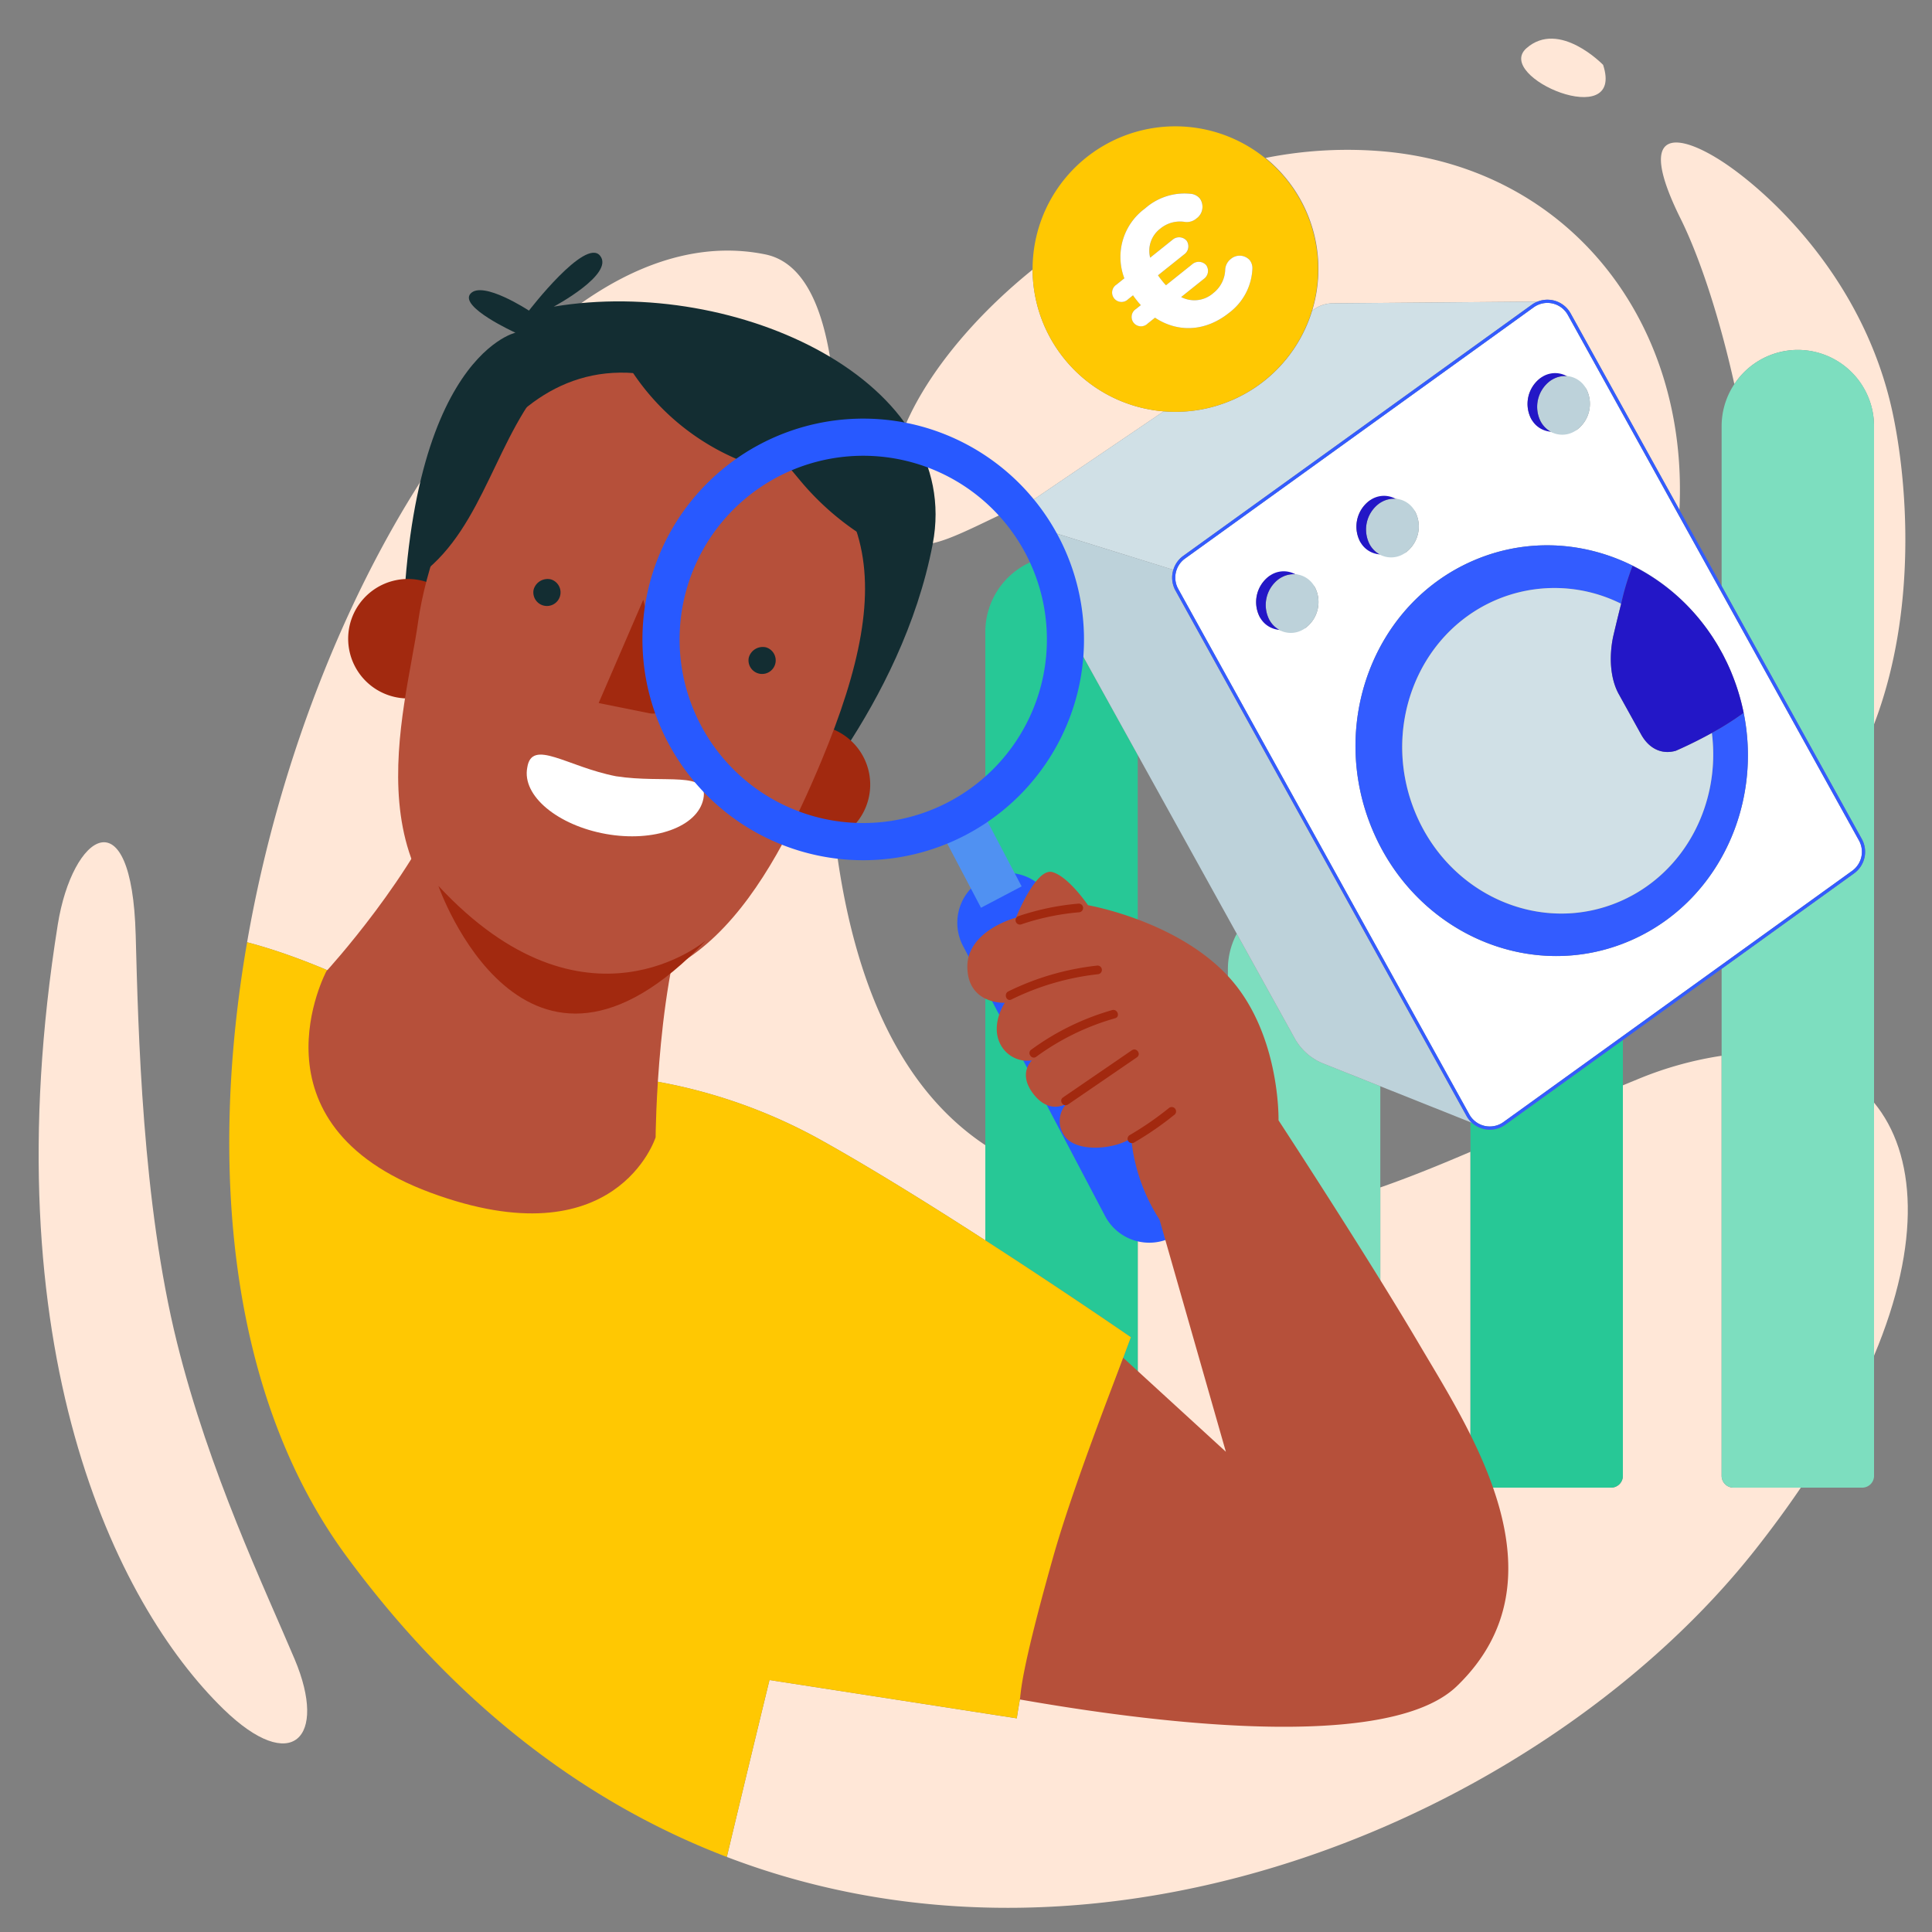 <?xml version="1.0" encoding="UTF-8"?>
<svg xmlns="http://www.w3.org/2000/svg" id="Calque_1" data-name="Calque 1" viewBox="0 0 400 400">
  <rect x="0" y="0" width="400" height="400" fill="#808080" stroke="none"/>
  <defs>
    <style>.cls-1{fill:none;}.cls-2{fill:#ffe7d7;}.cls-3{fill:#27c896;}.cls-4{fill:#7ddebf;}.cls-5{fill:#fff;}.cls-6{fill:#d0e0e6;}.cls-7{fill:#bdd2da;}.cls-8{fill:#335cff;}.cls-9{fill:#2317c7;}.cls-10{fill:#ffc802;}.cls-11{fill:#132d32;}.cls-12{fill:#b6503a;}.cls-13{fill:#a2290f;}.cls-14{fill:#2859ff;}.cls-15{fill:#5091f2;}</style>
  </defs>
  <title>estimation-conso</title>
  <path class="cls-1" d="M336,224.706q1.475-.614,2.961-1.222a73.961,73.961,0,0,1,17.483-4.9v-18L336,215.317Z"></path>
  <polygon class="cls-1" points="242.926 117.976 210.144 107.791 210.143 107.792 242.926 117.977 242.926 117.976"></polygon>
  <path class="cls-1" d="M256.058,193.319l-20.5-37.009V251.2a73.906,73.906,0,0,0,18.667,1.428V200.667A15.628,15.628,0,0,1,256.058,193.319Z"></path>
  <path class="cls-1" d="M285.778,224.9v20.951c6.141-2.144,12.344-4.665,18.667-7.379V232.34Z"></path>
  <path class="cls-2" d="M388,228.285v52.4C397.892,257.183,396.735,238.883,388,228.285Z"></path>
  <path class="cls-2" d="M356.444,305.556v-86.97a73.961,73.961,0,0,0-17.483,4.9q-1.488.607-2.961,1.222v80.85A2.444,2.444,0,0,1,333.556,308H306.889a2.444,2.444,0,0,1-2.444-2.444V238.468c-6.323,2.715-12.526,5.235-18.667,7.379v59.708A2.444,2.444,0,0,1,283.333,308H256.667a2.444,2.444,0,0,1-2.444-2.444V252.63a73.906,73.906,0,0,1-18.667-1.428v54.353A2.444,2.444,0,0,1,233.111,308H223.2c-3.575,10.892-7.293,23.093-9.9,33.906-.84,3.489-1.562,6.844-2.138,9.953-.239,1.347-.464,2.658-.639,3.905l-51.208-7.932s-3.718,15.227-8.83,36.63c80.174,30.653,170.845-10.174,212.98-63.686q5.145-6.534,9.374-12.776H358.889A2.444,2.444,0,0,1,356.444,305.556Z"></path>
  <path class="cls-2" d="M117.205,222.215a109.747,109.747,0,0,1,51.911,13.346c10.645,5.884,23.457,13.862,34.884,21.237V237.1c-.406-.279-.81-.552-1.217-.839-34.893-24.667-32.807-87.6-30.308-121.789,3.152-43.128-3.367-59.634-14.041-61.805C113.114,43.452,64.688,117.027,51.16,195.084c23.469,6.159,48.175,22.637,48.175,22.637Z"></path>
  <path class="cls-2" d="M46.26,353.846c14.174,13.793,21.624,5.983,14.747-10.317-6.261-14.838-17.68-38.675-24.357-65.541-7.214-29.03-8.023-64.521-8.557-84.411-.784-29.242-13.11-21.052-16.131-2.151C-2.035,279.007,23.835,332.022,46.26,353.846Z"></path>
  <path class="cls-2" d="M372.222,72.444A15.824,15.824,0,0,1,388,88.222v61.735c9.051-23.662,6.9-50.256,3.83-64.572-6.018-28.016-26.022-45.862-35.072-51.817s-18.482-7.777-8.8,11.724c4.173,8.406,8.237,21.224,11.121,34.242A15.792,15.792,0,0,1,372.222,72.444Z"></path>
  <path class="cls-2" d="M331.905,13.428s-9.084-9.414-15.867-3.446S336.5,27.447,331.905,13.428Z"></path>
  <path class="cls-2" d="M220.257,74.163a29.447,29.447,0,0,1-6.47-18.339c-18.515,14.927-30.138,33.388-29.134,45.861,1.448,17.981,9.393,10.577,29.586,1.58l26.692-18.1A29.491,29.491,0,0,1,220.257,74.163Z"></path>
  <path class="cls-2" d="M266.485,37.2a29.549,29.549,0,0,1,5.185,27.117l.543-.368a6.645,6.645,0,0,1,3.674-1.145l42.451-.362a5.492,5.492,0,0,1,6.846,2.444l22.527,40.664c1.908-38.97-22.807-70.521-60.759-74.159A86.526,86.526,0,0,0,262.019,32.7,29.67,29.67,0,0,1,266.485,37.2Z"></path>
  <path class="cls-3" d="M234.14,276.859s-.395,1.03-1.075,2.869l-.512,1.383c-1.986,5.406-5.592,15.422-9.355,26.889h9.913a2.444,2.444,0,0,0,2.444-2.444V156.309l-22.131-39.95A15.824,15.824,0,0,0,204,130.783V256.8C220.517,267.458,234.14,276.859,234.14,276.859Z"></path>
  <path class="cls-4" d="M273.967,220.186a11.733,11.733,0,0,1-5.91-5.208l-12-21.659a15.628,15.628,0,0,0-1.836,7.348V305.556A2.444,2.444,0,0,0,256.667,308h26.667a2.444,2.444,0,0,0,2.444-2.444V224.9Z"></path>
  <path class="cls-3" d="M311.668,232.849a5.35,5.35,0,0,1-.549.35,5.5,5.5,0,0,1-6.358-.733l-.316-.126v73.215A2.444,2.444,0,0,0,306.889,308h26.667A2.444,2.444,0,0,0,336,305.556V215.317Z"></path>
  <path class="cls-4" d="M388,228.285V88.222a15.762,15.762,0,0,0-28.922-8.69,15.652,15.652,0,0,0-2.633,8.69v33.092l29.017,52.379a5.507,5.507,0,0,1-1.6,7.136l-27.419,19.757V305.556A2.444,2.444,0,0,0,358.889,308h26.667A2.444,2.444,0,0,0,388,305.556V228.285Z"></path>
  <path class="cls-5" d="M262.819,128.362c.009.016.02.029.03.045-.009-.016-.02-.03-.029-.046a6.7,6.7,0,0,1,1.905-8.453h0A6.7,6.7,0,0,0,262.819,128.362Z"></path>
  <path class="cls-5" d="M383.476,180.289a4.845,4.845,0,0,0,1.406-6.274L324.6,65.207a4.841,4.841,0,0,0-6.581-1.887,4.931,4.931,0,0,0-.484.306l-72.195,52.022a4.845,4.845,0,0,0-1.406,6.274l60.276,108.806a4.84,4.84,0,0,0,7.066,1.581ZM318.928,78.283a7.959,7.959,0,0,1,9.483,2.225,6.7,6.7,0,0,1-1.905,8.453,7.959,7.959,0,0,1-9.483-2.225A6.7,6.7,0,0,1,318.928,78.283Zm-35.428,25.4a7.963,7.963,0,0,1,9.483,2.225,6.7,6.7,0,0,1-1.906,8.453,7.959,7.959,0,0,1-9.483-2.225A6.7,6.7,0,0,1,283.5,103.684Zm-13.189,26.307a7.956,7.956,0,0,1-9.483-2.225,6.7,6.7,0,0,1,1.905-8.453,7.962,7.962,0,0,1,9.483,2.225A6.7,6.7,0,0,1,270.311,129.991ZM284.1,171.664c-9.049-21.694.254-46.556,20.781-55.529,16.953-7.412,36.249-1.659,47.554,12.789l.009.011q.561.717,1.1,1.462c.064.089.126.18.189.27.3.428.6.861.888,1.3.113.173.222.35.333.526.239.378.477.755.706,1.142.154.261.3.529.45.794.18.32.363.637.536.962.2.376.388.761.578,1.145.115.233.236.461.348.7q.45.951.861,1.932c.034.081.061.163.095.244,8.878,21.636-.429,46.344-20.876,55.284C317.124,203.671,293.148,193.36,284.1,171.664Z"></path>
  <path class="cls-5" d="M265.59,119.4l-.079.041Z"></path>
  <path class="cls-5" d="M263.212,128.964c.023.031.047.061.071.092C263.259,129.025,263.235,129,263.212,128.964Z"></path>
  <path class="cls-5" d="M320.919,78.879h0a6.7,6.7,0,0,0-1.906,8.453c.009.016.02.029.029.044-.009-.016-.019-.029-.028-.045A6.7,6.7,0,0,1,320.919,78.879Z"></path>
  <path class="cls-5" d="M319.473,88.022c-.022-.029-.044-.056-.066-.085Z"></path>
  <path class="cls-5" d="M285.492,104.28h0a6.7,6.7,0,0,0-1.905,8.453c.009.016.02.029.029.045-.009-.016-.02-.03-.029-.046A6.7,6.7,0,0,1,285.492,104.28Z"></path>
  <path class="cls-5" d="M321.7,78.406l.08-.041C321.758,78.378,321.732,78.393,321.7,78.406Z"></path>
  <path class="cls-5" d="M286.274,103.809l.085-.044C286.33,103.779,286.3,103.795,286.274,103.809Z"></path>
  <path class="cls-5" d="M284.049,113.426c-.023-.03-.047-.059-.07-.091C284,113.367,284.025,113.4,284.049,113.426Z"></path>
  <path class="cls-6" d="M210.144,107.791l32.783,10.185a5.465,5.465,0,0,1,2.029-2.869L317.15,63.086a5.471,5.471,0,0,1,1.188-.643l-42.451.362a6.645,6.645,0,0,0-3.674,1.145l-.543.368a29.581,29.581,0,0,1-30.74,20.845l-26.692,18.1-2.075,1.407a5.161,5.161,0,0,0-2.018,3.114h0Z"></path>
  <path class="cls-7" d="M256.058,193.319l12,21.659a11.733,11.733,0,0,0,5.91,5.208l11.811,4.71,18.667,7.444.316.126a5.5,5.5,0,0,1-1.129-1.416L243.356,122.244a5.477,5.477,0,0,1-.43-4.268l-32.782-10.185a5.2,5.2,0,0,0,.532,3.606l2.749,4.962,22.131,39.95Z"></path>
  <polygon class="cls-7" points="210.145 107.786 210.145 107.786 210.144 107.784 210.144 107.791 210.144 107.791 210.143 107.792 210.144 107.791 210.145 107.786"></polygon>
  <path class="cls-8" d="M321.571,62.181a5.586,5.586,0,0,0-4.421.9l-72.195,52.022a5.465,5.465,0,0,0-2.029,2.869h0a5.477,5.477,0,0,0,.43,4.268L303.632,231.05a5.509,5.509,0,0,0,7.487,2.149,5.35,5.35,0,0,0,.549-.35L336,215.317l20.444-14.731,27.419-19.757a5.507,5.507,0,0,0,1.6-7.136l-29.017-52.379-8.734-15.765L325.184,64.886A5.508,5.508,0,0,0,321.571,62.181Zm-14.18,170.926a4.847,4.847,0,0,1-3.177-2.379L243.938,121.922a4.845,4.845,0,0,1,1.406-6.274l72.195-52.022a4.931,4.931,0,0,1,.484-.306,4.841,4.841,0,0,1,6.581,1.887l60.277,108.808a4.845,4.845,0,0,1-1.406,6.274l-72.2,52.02A4.828,4.828,0,0,1,307.391,233.107Z"></path>
  <path class="cls-8" d="M354.952,132.5c.239.377.477.756.706,1.142C355.429,133.25,355.19,132.873,354.952,132.5Z"></path>
  <path class="cls-8" d="M353.731,130.667q.454.642.888,1.3C354.331,131.528,354.033,131.1,353.731,130.667Z"></path>
  <path class="cls-8" d="M352.446,128.936q.562.716,1.1,1.462Q353.007,129.652,352.446,128.936Z"></path>
  <path class="cls-8" d="M337.649,194.7c20.447-8.94,29.754-33.648,20.876-55.284A44.951,44.951,0,0,1,361,147.59a59.9,59.9,0,0,1-6.582,4.158c1.857,14.528-5.5,28.965-18.922,34.832-16.271,7.112-35.272-1.061-42.445-18.256s.2-36.9,16.473-44.016a30.845,30.845,0,0,1,26.113.7A53.777,53.777,0,0,1,338,117.148a42.363,42.363,0,0,1,14.436,11.776c-11.305-14.447-30.6-20.2-47.554-12.789-20.527,8.973-29.83,33.835-20.781,55.529S317.124,203.671,337.649,194.7Z"></path>
  <path class="cls-8" d="M356.643,135.394c-.173-.326-.356-.643-.536-.962C356.288,134.751,356.47,135.068,356.643,135.394Z"></path>
  <path class="cls-8" d="M357.222,136.539c.115.233.236.461.348.7C357.458,137,357.337,136.772,357.222,136.539Z"></path>
  <path class="cls-6" d="M339.776,152.059l-4.632-8.361c-1.648-2.974-2.085-7.335-1.181-11.781,0,0,.779-3.373,1.679-6.914a30.845,30.845,0,0,0-26.113-.7c-16.27,7.114-23.644,26.819-16.473,44.016s26.174,25.368,42.445,18.256c13.419-5.867,20.778-20.3,18.922-34.832-4.031,2.23-7.466,3.693-7.466,3.693C344.072,156.272,341.417,155.022,339.776,152.059Z"></path>
  <path class="cls-7" d="M268.138,118.879c.015.008.032.013.047.022a5.135,5.135,0,0,0-2.595.5l-.079.041a5.51,5.51,0,0,0-.785.472h0a6.7,6.7,0,0,0-1.905,8.453c.009.016.02.03.029.046a5.332,5.332,0,0,0,.363.557c.023.031.048.061.071.092a5.2,5.2,0,0,0,1.577,1.35c-.018,0-.035-.006-.052-.007a5.023,5.023,0,0,0,5.5-.409,6.7,6.7,0,0,0,1.906-8.453A5,5,0,0,0,268.138,118.879Z"></path>
  <path class="cls-9" d="M263.283,129.056c-.024-.031-.048-.061-.071-.092a5.332,5.332,0,0,1-.363-.557c-.009-.016-.021-.029-.03-.045a6.7,6.7,0,0,1,1.906-8.453h0a5.51,5.51,0,0,1,.785-.472l.079-.041a5.135,5.135,0,0,1,2.595-.5c-.015-.008-.031-.013-.047-.022a5.007,5.007,0,0,0-5.4.435,6.7,6.7,0,0,0-1.905,8.453,4.99,4.99,0,0,0,3.979,2.633c.018,0,.035.006.052.007A5.2,5.2,0,0,1,263.283,129.056Z"></path>
  <path class="cls-7" d="M286.359,103.765l-.085.044a5.53,5.53,0,0,0-.781.47h0a6.7,6.7,0,0,0-1.905,8.453c.009.016.02.03.029.046a5.328,5.328,0,0,0,.363.558c.023.031.047.06.07.091a5.177,5.177,0,0,0,1.579,1.35c-.019,0-.038-.006-.057-.008a5.023,5.023,0,0,0,5.507-.407,6.7,6.7,0,0,0,1.906-8.453,5,5,0,0,0-4.079-2.66c.015.008.03.013.045.021A5.113,5.113,0,0,0,286.359,103.765Z"></path>
  <path class="cls-9" d="M285.57,114.769c.019,0,.038.006.057.008a5.177,5.177,0,0,1-1.579-1.35c-.023-.03-.047-.06-.07-.091a5.328,5.328,0,0,1-.363-.558c-.009-.016-.021-.029-.029-.045a6.7,6.7,0,0,1,1.905-8.453h0a5.53,5.53,0,0,1,.781-.47c.028-.014.056-.03.085-.044a5.113,5.113,0,0,1,2.589-.495c-.015-.008-.03-.013-.045-.021a5.006,5.006,0,0,0-5.4.435,6.7,6.7,0,0,0-1.905,8.453A4.987,4.987,0,0,0,285.57,114.769Z"></path>
  <path class="cls-7" d="M321.785,78.365l-.08.041a5.529,5.529,0,0,0-.786.473,6.7,6.7,0,0,0-1.9,8.452c.009.016.019.029.028.045a5.31,5.31,0,0,0,.366.561c.021.029.044.056.066.085a5.213,5.213,0,0,0,1.582,1.354c-.019,0-.038-.006-.057-.008a5.023,5.023,0,0,0,5.506-.407,6.7,6.7,0,0,0,1.905-8.453,5,5,0,0,0-4.075-2.659c.014.008.029.012.043.02A5.127,5.127,0,0,0,321.785,78.365Z"></path>
  <path class="cls-9" d="M321,89.368c.019,0,.038.006.057.008a5.213,5.213,0,0,1-1.582-1.354l-.066-.085a5.31,5.31,0,0,1-.366-.561c-.009-.016-.02-.028-.029-.044a6.7,6.7,0,0,1,1.906-8.453h0a5.529,5.529,0,0,1,.786-.473c.027-.013.053-.028.08-.041a5.127,5.127,0,0,1,2.593-.5c-.014-.008-.029-.012-.043-.02a5.01,5.01,0,0,0-5.408.435,6.7,6.7,0,0,0-1.905,8.453A4.987,4.987,0,0,0,321,89.368Z"></path>
  <path class="cls-9" d="M338,117.148A53.777,53.777,0,0,0,335.642,125c-.9,3.541-1.679,6.914-1.679,6.914-.9,4.447-.467,8.807,1.181,11.781l4.632,8.361c1.641,2.963,4.3,4.213,7.18,3.381,0,0,3.435-1.463,7.466-3.693A59.9,59.9,0,0,0,361,147.59a44.951,44.951,0,0,0-2.479-8.177c-.033-.081-.061-.163-.095-.244q-.41-.982-.861-1.932c-.112-.236-.233-.464-.348-.7-.19-.384-.378-.769-.578-1.145-.173-.326-.356-.643-.536-.962-.15-.265-.3-.533-.45-.794-.229-.387-.466-.765-.706-1.142-.111-.175-.219-.353-.333-.526q-.433-.662-.888-1.3c-.063-.09-.125-.181-.189-.27q-.535-.744-1.1-1.462l-.009-.011A42.363,42.363,0,0,0,338,117.148Z"></path>
  <path class="cls-10" d="M240.931,85.163a29.553,29.553,0,1,0-20.674-11A29.488,29.488,0,0,0,240.931,85.163Zm-3.313-18.181a1.946,1.946,0,1,1-2.415-3.021l1-.8a10.764,10.764,0,0,1-.776-.9c-.275-.344-.6-.756-.844-1.127l-1,.8a1.947,1.947,0,1,1-2.416-3.022l1.621-1.3a12.432,12.432,0,0,1,4.278-14.452,12.308,12.308,0,0,1,9.44-3.045,2.784,2.784,0,0,1,1.925.994,2.97,2.97,0,0,1-.72,4.121,3.064,3.064,0,0,1-2.308.72,6.372,6.372,0,0,0-5.173,1.379,5.746,5.746,0,0,0-2.094,6.009l4.622-3.7a2.07,2.07,0,0,1,2.9.159,2.041,2.041,0,0,1-.482,2.862L239.757,57c.24.371.542.749.816,1.092a11.419,11.419,0,0,0,.831.968l5.416-4.33a2.07,2.07,0,0,1,2.9.159,2.041,2.041,0,0,1-.482,2.863L244.545,61.5a5.938,5.938,0,0,0,6.68-.839,6.418,6.418,0,0,0,2.443-4.936,3.015,3.015,0,0,1,1.148-2.1,2.8,2.8,0,0,1,3.923.24,2.722,2.722,0,0,1,.56,1.691,12.062,12.062,0,0,1-4.808,9.192c-5.07,4.054-10.778,4.058-15.356,1.02Z"></path>
  <path class="cls-5" d="M254.492,64.748a12.062,12.062,0,0,0,4.808-9.192,2.722,2.722,0,0,0-.56-1.691,2.8,2.8,0,0,0-3.923-.24,3.015,3.015,0,0,0-1.148,2.1,6.418,6.418,0,0,1-2.443,4.936,5.938,5.938,0,0,1-6.68.839l4.691-3.751a2.041,2.041,0,0,0,.482-2.863,2.07,2.07,0,0,0-2.9-.159l-5.416,4.33a11.419,11.419,0,0,1-.831-.968c-.274-.343-.576-.721-.816-1.092l5.415-4.33a2.041,2.041,0,0,0,.482-2.862,2.07,2.07,0,0,0-2.9-.159l-4.622,3.7a5.746,5.746,0,0,1,2.094-6.009,6.372,6.372,0,0,1,5.173-1.379,3.064,3.064,0,0,0,2.308-.72,2.97,2.97,0,0,0,.72-4.121,2.784,2.784,0,0,0-1.925-.994,12.308,12.308,0,0,0-9.44,3.045,12.432,12.432,0,0,0-4.278,14.452l-1.621,1.3a1.947,1.947,0,1,0,2.416,3.022l1-.8c.24.371.569.783.844,1.127a10.764,10.764,0,0,0,.776.9l-1,.8a1.946,1.946,0,1,0,2.415,3.021l1.518-1.214C243.714,68.806,249.421,68.8,254.492,64.748Z"></path>
  <path class="cls-10" d="M210.518,355.764c.175-1.248.4-2.558.639-3.905.576-3.108,1.3-6.463,2.138-9.953,2.61-10.814,6.328-23.014,9.9-33.906,3.763-11.467,7.369-21.483,9.355-26.889l.512-1.383c.681-1.839,1.075-2.869,1.075-2.869s-13.623-9.4-30.14-20.062c-11.427-7.375-24.238-15.353-34.884-21.237a109.747,109.747,0,0,0-51.911-13.346l-17.87-4.494S74.629,201.243,51.16,195.084c-8.007,46.2-3.791,93.969,20.537,127.072,23.176,31.536,50.318,51.424,78.783,62.307,5.112-21.4,8.83-36.63,8.83-36.63Z"></path>
  <path class="cls-11" d="M161.868,172.124s24.826-25.916,31.242-59.5-40.6-55.475-78.466-49.136c0,0,12.663-6.746,9.593-10.549s-14.722,11.37-14.722,11.37-9.536-6.275-12.081-3.536,9.278,8.108,9.278,8.108-24.875,5.6-23.37,74.621Z"></path>
  <path class="cls-12" d="M143.917,183.817c-7.969,17.052-8.178,51.65-8.178,51.65S127.6,261.16,89.126,246.923s-21.541-45.857-21.541-45.857,18.595-20.275,25.524-38.784Z"></path>
  <path class="cls-13" d="M155.822,165.521a12.367,12.367,0,1,1,15.057,8.9,12.367,12.367,0,0,1-15.057-8.9"></path>
  <path class="cls-13" d="M78.157,142.885A12.367,12.367,0,1,1,95.1,138.53a12.367,12.367,0,0,1-16.939,4.355"></path>
  <path class="cls-12" d="M170.081,157.5c16.092-38.66,12.393-60.278-25.426-76.722C106.68,64.253,89.471,108.375,86.58,128.635c-2.532,18.575-15.536,57.371,22.964,72.312,33.087,13,49.851-17.856,60.537-43.444"></path>
  <path class="cls-11" d="M155.031,136.142a2.815,2.815,0,1,0,3.572-2.114,3,3,0,0,0-3.572,2.114"></path>
  <path class="cls-11" d="M110.483,122.069a2.815,2.815,0,1,0,3.572-2.114,3,3,0,0,0-3.572,2.114"></path>
  <path class="cls-5" d="M109.166,158.9c-1.152,5.879,6.354,11.986,16.281,13.763s19.035-1.437,20.186-7.315-7.977-3.067-18.094-4.633c-10.143-1.973-17.433-7.884-18.374-1.815"></path>
  <path class="cls-13" d="M133.18,124.174l5.119,19.489a3.265,3.265,0,0,1-3.8,4.016l-10.553-2.124Z"></path>
  <path class="cls-13" d="M146.193,194.667s-25,21.487-55.427-11.254c0,0,17.757,51.066,55.427,11.254"></path>
  <path class="cls-11" d="M126.775,69.369a49.316,49.316,0,0,0,28.258,26.662,1.905,1.905,0,0,0,1.227.147c1.338-.449.513-2.952,1.758-3.618,3.4,1.437,5.675,4.611,8.067,7.424a56.308,56.308,0,0,0,19.263,14.607,65.517,65.517,0,0,0-5.918-20.883,38.154,38.154,0,0,0-14.352-16.017c-5.568-3.279-11.984-4.751-18.286-6.178-5.778-1.309-11.556-2.618-17.37-3.754Z"></path>
  <path class="cls-11" d="M113.917,77.938c-11.193,11.957-13.574,30.927-26.6,40.851-.632-6.015,1.06-12.1,3.857-17.464s6.66-10.089,10.632-14.649c2.811-3.228,5.9-6.531,9.994-7.777Z"></path>
  <path class="cls-14" d="M242.751,256.1h0a10.334,10.334,0,0,0,4.335-13.958l-29.432-55.953a10.335,10.335,0,0,0-18.293,9.623l29.432,55.953a10.335,10.335,0,0,0,13.958,4.335"></path>
  <rect class="cls-15" x="198.081" y="167.594" width="9.503" height="19.237" transform="translate(-59.182 114.811) rotate(-27.747)"></rect>
  <path class="cls-14" d="M189.547,87.969a45.715,45.715,0,1,0,33.594,55.236,45.763,45.763,0,0,0-33.594-55.236m-19.821,81.358a38.023,38.023,0,1,1,45.942-27.942,38.057,38.057,0,0,1-45.942,27.942"></path>
  <path class="cls-12" d="M200.283,200.335c.162,7.669,7.747,7.284,7.747,7.284s-3.045,4.5-.892,8.619a6.3,6.3,0,0,0,6.509,3.315s-3.043,2.7.384,7.036c3.169,3.994,6.357,2.174,6.821,1.886a5.279,5.279,0,0,0-.44,6.744c2.61,3.608,10.771,2.632,13.779.4a37.957,37.957,0,0,0,5.876,16.894l13.737,48.059-21.253-19.462C230.9,285.6,222.169,307.72,218,322.522c-6.935,24.642-6.554,27.757-6.847,29.337,17.869,3.114,74.81,12.351,90.475-2.763,23.174-22.331,2.883-52.64-7.894-70.952-10.793-18.3-29.03-46.194-29.03-46.194s.415-17.923-10.263-29.637-29.185-14.9-29.185-14.9-4.018-5.942-7.394-6.86c-3.4-.914-7.513,9.437-7.513,9.437s-10.228,2.662-10.07,10.342"></path>
  <path class="cls-13" d="M210.8,189.7a52.724,52.724,0,0,1,12.522-2.616.9.9,0,0,1,.16,1.789,50.7,50.7,0,0,0-12.067,2.515.9.9,0,0,1-.615-1.688"></path>
  <path class="cls-13" d="M208.775,205.251a55.3,55.3,0,0,1,18.444-5.342.9.9,0,0,1,.161,1.788,53.9,53.9,0,0,0-17.989,5.242c-1.033.509-1.645-1.182-.615-1.688"></path>
  <path class="cls-13" d="M213.5,217.332a52.725,52.725,0,0,1,16.755-8.2c1.1-.313,1.731,1.371.615,1.688a51.212,51.212,0,0,0-16.329,7.971c-.932.684-1.974-.779-1.042-1.463"></path>
  <path class="cls-13" d="M220.087,227.208l14.26-9.768c.952-.652,2,.809,1.041,1.464l-14.26,9.767c-.952.652-2-.808-1.042-1.463"></path>
  <path class="cls-13" d="M233.829,235.048a65.451,65.451,0,0,0,8.195-5.648.9.9,0,1,1,1.041,1.464,65.526,65.526,0,0,1-8.195,5.647.922.922,0,0,1-1.252-.211.9.9,0,0,1,.211-1.252"></path>
</svg>
